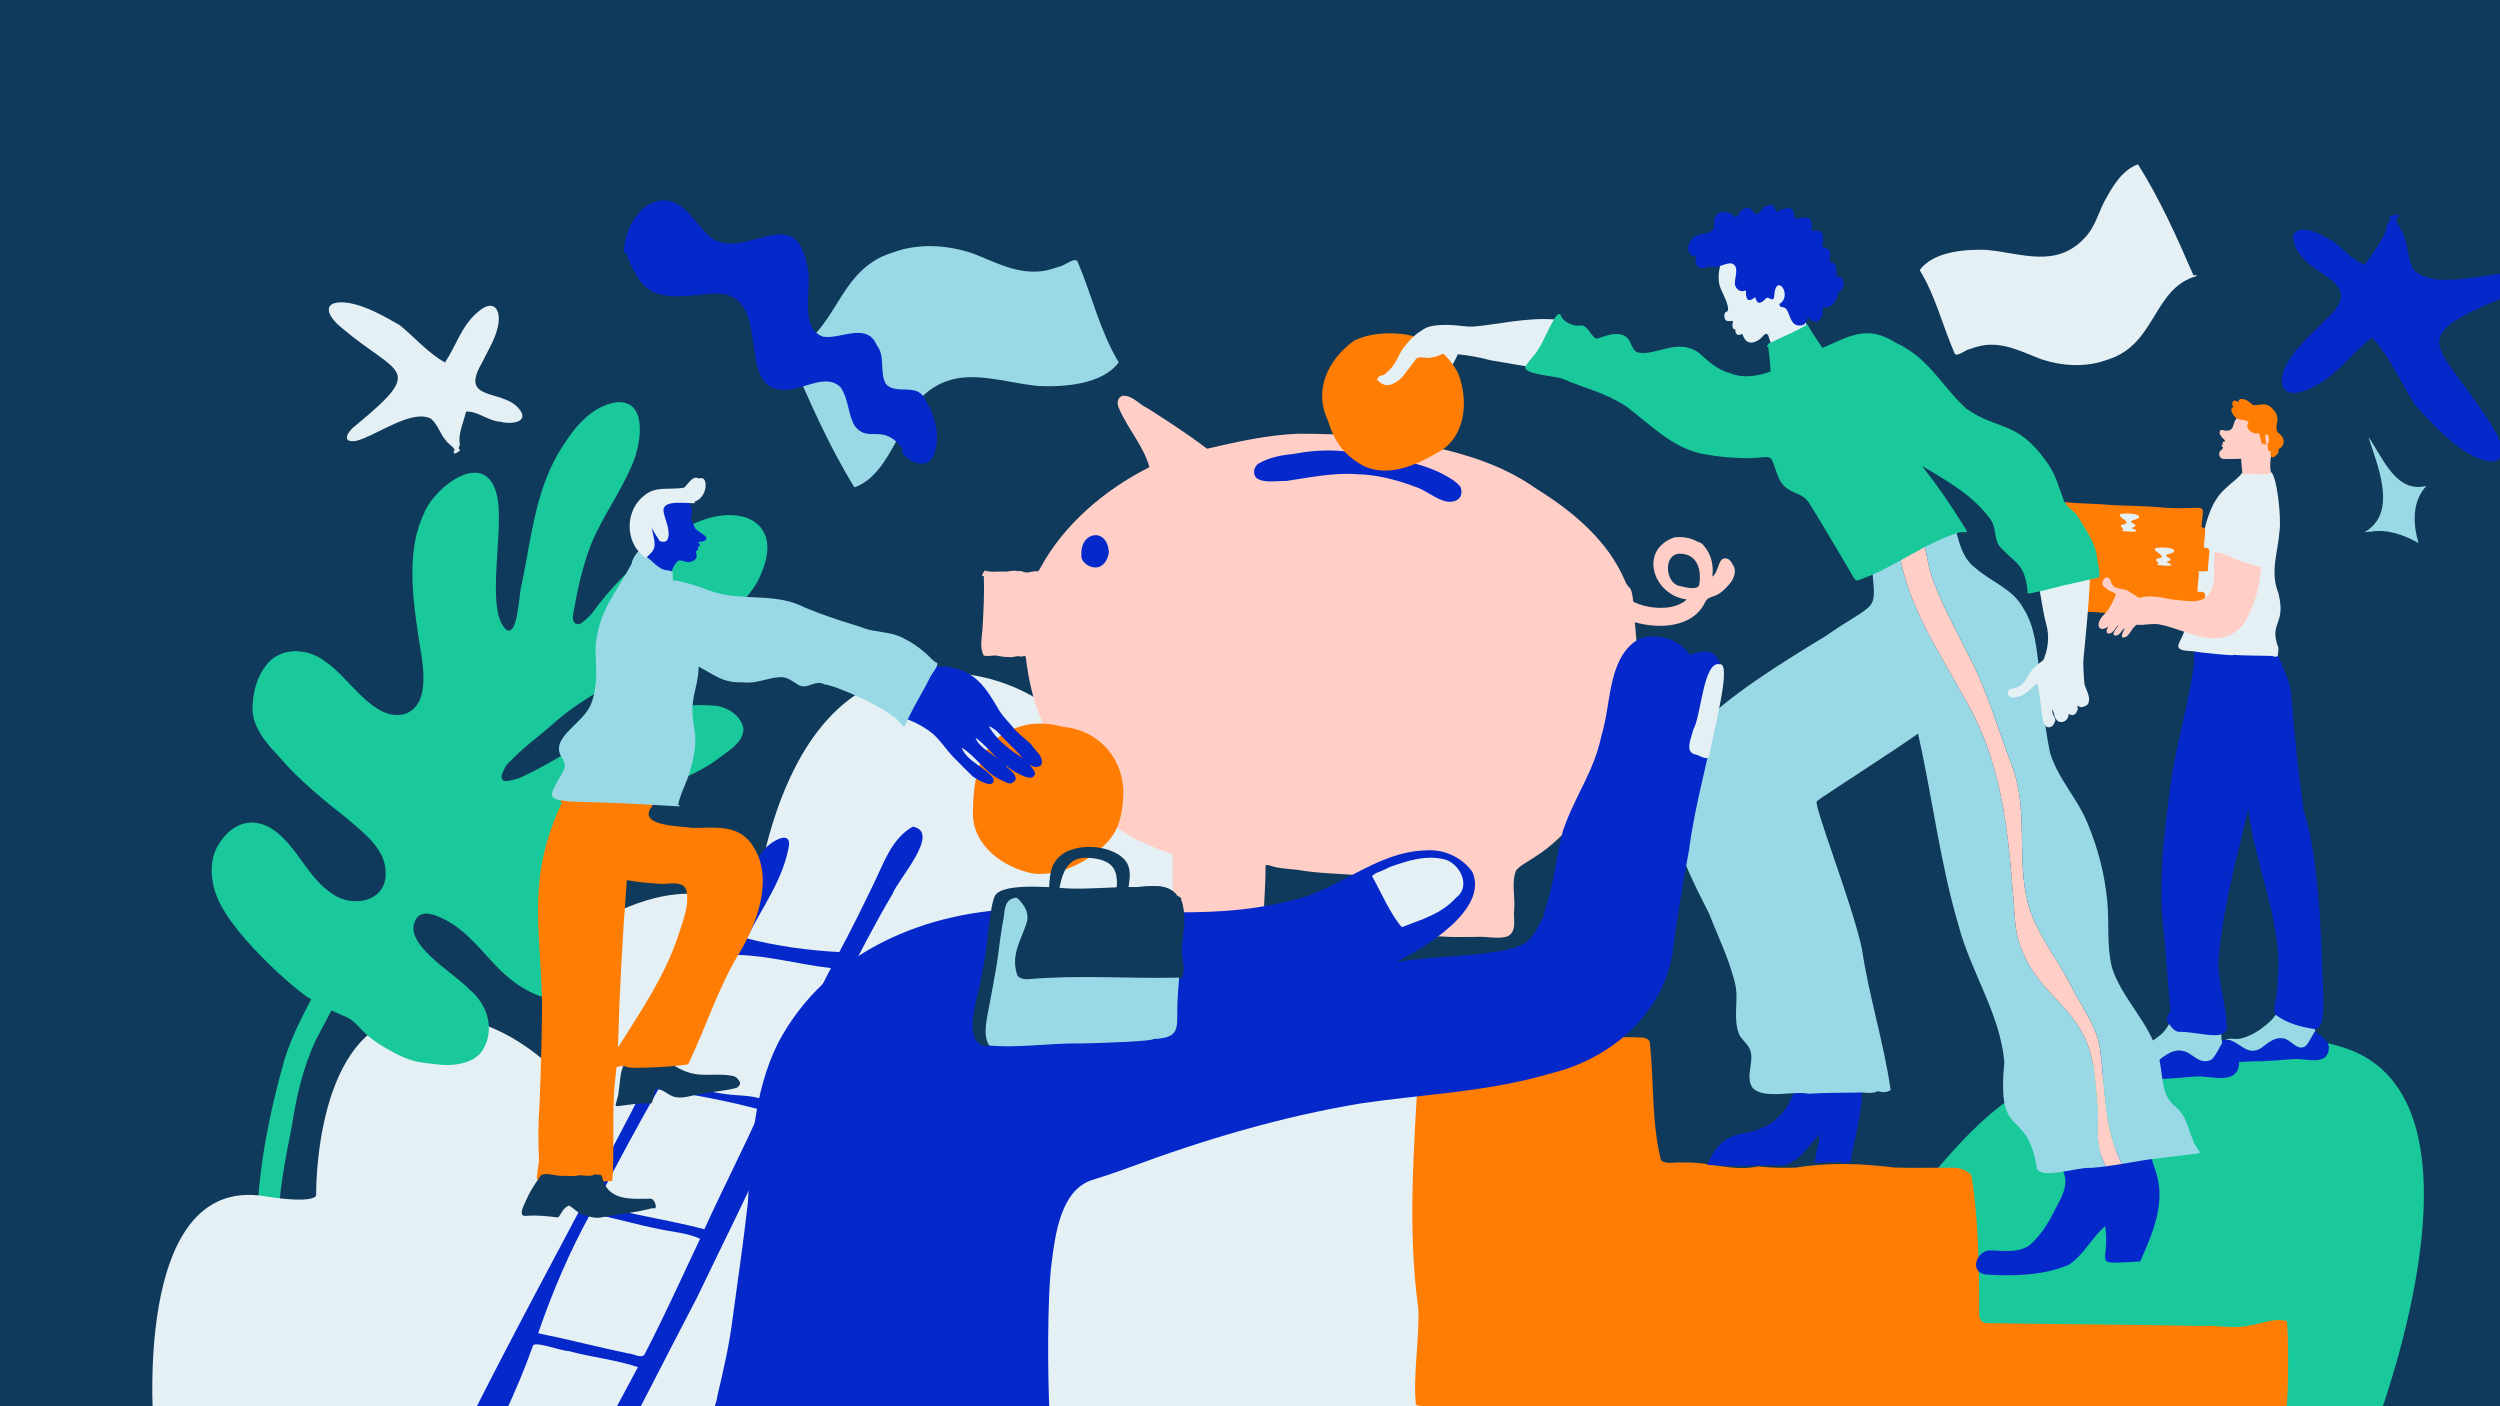 <?xml version="1.0" encoding="UTF-8"?><svg id="Lager_1" xmlns="http://www.w3.org/2000/svg" width="2592" height="1458" viewBox="0 0 2592 1458"><defs><style>.cls-1{fill:none;}.cls-2{fill:#0528ca;}.cls-3{fill:#fff;}.cls-4{fill:#ffcfc7;}.cls-5{fill:#e5f0f5;}.cls-6{fill:#ff7d03;}.cls-7{fill:#103a5b;}.cls-8{fill:#19c89b;}.cls-9{fill:#99d9e5;}</style></defs><rect class="cls-7" x="-19.41" y="-18.85" width="2645.92" height="1516.93"/><path class="cls-8" d="m343.21,1014.77c-3.33,3.26-6.72,2.3-9.97,1.38-14.38,27.33-29.93,54.38-38.79,84.24-14.91,52.89-25.68,106.52-27.91,161.55-.56,13.78.91,27.72,1.6,41.5-1.07,4.75.59,9.46.61,14.22.05,5.52.32,10.65,1.54,15.96,3.06,15.14,5.51,30.36,8.35,45.54,1.94,5.02-2.94,10.91,2.05,14.72,7.49-.92,14.69,1.74,21.92,3.08,1.03-.03,1.84-.94,2.1-2.2.34-2.03-2.22-2.37-3.53-2.99,1.27-2.94.43-5.99-.44-8.95-3.38-10.28-1.78-21.63-4.52-32.12-4.38-29.5-9.89-58.96-7.69-89.07,1.71-31.4,7.79-62.25,13.87-93.07,4.75-30.82,11.62-61.8,25.03-90.12,9.84-19.35,20.5-38.21,30.32-57.56.07-.28.29-.5.6-.66-2.15-.67-4.53-1.07-7.26-1.26-3.39,1.09-7.03-.69-7.87-4.2Z"/><path class="cls-8" d="m2427.4,1085.35c-90.85-26.92-88.41-1.55-248.25,16.2-151.91,16.87-205.59,207.63-251.15,161.88,2.55,59.43,70.32,170.01,68.54,229.51l460.97,1.35s143.16-357.59-30.11-408.94Z"/><path class="cls-5" d="m1998.5,1314.28c-2.38-2.39-4.92-5.55-7.67-9.61-55.47-81.75-389.69-106.77-389.69-106.77,0,0-67.27-135.82-248.29-205.9-181.02-70.07-185.64-304.27-394.36-294.79-160.68,7.3-177.38,258.32-177.38,258.32,0,0-37.85-55.98-137.12-12.18-99.27,43.8-44.67,193.73-44.67,193.73,0,0-64.23-93.43-169.34-84.67-105.11,8.76-102.19,186.86-102.19,186.86,0,0,.02,9.48-54.16.89-139.54-22.13-113.87,247.41-113.87,247.41l1836.79,5.36c1.78-59.5,4.51-119.23,1.95-178.66Z"/><path class="cls-9" d="m2307.05,1078.01c5.59-2.5,11.94.51,17.71-1.69,9.13-2.46,17.43-7.72,24.71-13.65,4.7-4.18,6.87-5.81,10.2-11.02,4.63-2.58,8.39-4.39,8.38,4.71,0,2.87,4.52-6.63,7.41-6.13,4.29.45,10.47,10.34,13.96,7.83,2.84-1.72,3.24-5.29,5.7-7.3,5.16-4.01,4.49,16.1,5.41,19.94-.5,0-7.62,11.86-9.62,13.44-8.9,7.2-15.56-6.97-24.35-7.62-8.76-1.27-15.63,5.35-22.15,10.12-15.68,10-23.09-9.27-37.35-8.64Z"/><path class="cls-2" d="m2403.22,1071.79c-1.5-.74-3.24-3.68-2.99-2.62-.5,0-7.23,13.35-9.32,14.97-8.89,7.2-15.56-6.98-24.35-7.62-8.76-1.27-15.63,5.35-22.15,10.12-15.67,10-23.11-9.28-37.35-8.64-1.37.23-2.68.05-5.5,2.32-.96.55-3.09,8.12-4.58,10.96-5.36,9.78,8.63,9.88,14.8,9.75,8.18.05,16.28-.08,24.48-.65,14.17.23,28.37-1.51,42.4-2.39,11.88-.89,34.59,7.75,35.89-10.78.7-7.08-6.09-11.9-11.31-15.42Z"/><path class="cls-9" d="m2188.26,1091.35c6.92-3.09,14.79.63,21.94-2.1,11.31-3.05,21.6-9.57,30.62-16.91,5.82-5.18,8.92-12.58,13.05-19.03,5.73-3.2,6.97,8.29,9.98,11.22,2.51,2.52,5.6-8.22,9.19-7.6,5.31.56,12.98,12.82,17.3,9.71,3.53-2.13,4.01-6.56,7.06-9.04,6.4-4.97,7.16,6.1,5.85,10.14-.33,4.93-.29,9.8.85,14.57-.62,0-5.49,17.32-12.69,19.58-13.53,4.26-18.52-11.57-29.41-12.37-10.85-1.58-19.37,6.63-27.45,12.54-19.43,12.39-28.62-11.49-46.29-10.71Z"/><path class="cls-2" d="m2307.43,1083.65c-1.86-.92-3.99-3.17-3.67-1.85-.62,0-7.45,15.39-11.59,17.16-13.03,5.59-19.28-8.65-30.18-9.44-10.85-1.58-19.37,6.63-27.45,12.54-19.42,12.39-28.64-11.5-46.29-10.71-1.7.28-3.32.06-6.81,2.87-1.19.69-.06,1.9-.63,2.8-2.4,3.24-3.2,7.27-5.05,10.78-6.64,12.11,10.69,12.24,18.34,12.09,10.13.06,20.17-.1,30.33-.8,17.57.29,35.15-1.87,52.54-2.96,14.72-1.1,42.86,9.6,44.47-13.36.87-8.78-7.55-14.74-14.02-19.11Z"/><path class="cls-6" d="m2187.37,1042.73c.31.15.53.48.72.14.08-.51-.37-.42-.72-.14Z"/><path class="cls-6" d="m2187.37,1042.73c.35-.28.8-.36.72.14-.19.33-.41,0-.72-.14Z"/><path class="cls-6" d="m2200.96,1052.19c.19.06.31.1.42.14.22-.51-.13-.6-.42-.14Z"/><path class="cls-2" d="m2243.77,969.19l6.59,80.64c-3.47.73-4.56,6.34-3.04,9.83,3.37,4.05,6.3,9.86,12.06,10.21,19.57-.75,53.85,12.62,49.07-8.79-.54-22.64-10.08-45.1-8.07-68.14.71-8.58,1.7-17.13,2.9-25.66l1.31-7.24h-.25c6.3-40.76,17.18-80.94,26.64-120.96,6.63,54.84,31.04,107.07,31.44,162.63-1.2,13.12-.46,26.84-4.01,39.5-.19,1.98.22,4-.43,5.97.17,1.42.9,3.04.83,4.58,11.6,8.92,26.02,12.96,40.78,15.13,13.79,2.28,8.2-46.54,8.65-49.24-.81-2.9-.63-120.42-19.88-177.59-5.27-39.02-9.64-78.15-12.6-117.4.14-20.85-23.17-54.87-24.02-75.74-33.73,11.06-41.15,21.03-76.8,24.29-.13,1.23.19,13.21.04,14.43-4.81,40.86-17.39,80.45-23.61,121.02-7.13,53.88-14.8,108.32-7.6,162.54Zm53.8,93.36s-.09,0-.14,0c.05,0,.09,0,.14,0Zm-2.47,9.83c2.54.09,4.55-.58,5.75-2.23-1.2,1.66-3.2,2.32-5.75,2.23Zm-2.33-10.03c.34.02.69.05,1.03.07-.34-.02-.69-.04-1.03-.07Zm-27.78-.62c.32-.5.63-.7,1.22-.78-.58.09-.9.29-1.22.78Zm-2.26,1.47c.42.22.85.42,1.3.57-.46-.15-.89-.35-1.3-.57Zm-.83-.45c-.75-.4-1.5-.77-2.36-.84.87.07,1.62.43,2.36.84Zm-4.01,1.21c1.06.31,2.15.62,2.99,1.19-.84-.57-1.93-.87-2.99-1.19Zm-3.57-3.32c-.04.84.2,1.44.63,1.9-.42-.46-.67-1.06-.63-1.9Zm-3.13-.64c-1.67-1.57-.61-4.14-.85-6.24,0,0,0,0,0,0,.25,2.11-.82,4.66.85,6.24Z"/><path class="cls-5" d="m2325.41,489.82c-.1-.33-.2-.64-.32-1.01.91-.2,1.86-.06,2.35-.86,7.34,4.02,18.86-2.07,26.73,1.3,6.28,2.01,11.33,46.9,9.23,61.41-1.66,22.45-10.13,42.32-1.05,64.56,8.1,33.59-10.33,29.62-.11,56.29.12,2.54-.36,5.05-.46,7.6-.74,3.55-5.47.6-7.86.89-4.5-.13-32.45-.34-37.79-1.11-.31-.02-.55.09-.7.4-.19.4-27.21-1.69-39.57-3.82-4.65-1.15-18.33.67-17.35-6.62,1.72-5.47,5.42-10.23,6.39-15.96,1.34-6.16-.47-13.05,2.61-18.78,6.84-10.81,9.9-23.31,10.89-35.94,1.59-11.91,1.14-24.16,3.92-35.94,3.97-15.43,6.95-31.67,15.87-45.17,6.97-11.01,18.87-17.45,27.21-27.27Z"/><path class="cls-4" d="m2322.43,475.68c-.95,0-1.88.08-2.83.1-3.16-.03-6.32.03-9.49.06-2.3-.18-4.89.5-7-.67-1.8-1.2-2.48-3.67-2.19-5.73.19-.78.7-1.47,1.2-2.07.82-.66,1.79-1.2,2.24-2.2.25-.37.47-.78.4-1.24-.24-.74-1.21-1-1.31-1.87-.29-.99.4-1.65,1.27-.99.16.16.42.14.58.32,0,0,.05,0,.07-.02-.89-1.06-1.6-2.12-.43-3.32.7-.58,1.84.43,1.87-.9.35-1.12-2.5-2.7-3.13-3.83-1.29-1.81-3.26-4.12-2.02-6.42.35-.48.82-.91,1.4-1.05.33-.1.67.03,1-.08.81.04,1.55.45,2.33.62,1.3.3,2.63.12,3.94-.06,5.41-.51,5.08-6.95,7.19-10.6,1.25-2.44,3.52-4.27,6.03-5.3,1.94-.59,4.03-.77,6.04-.94,1.02.04,1.91.57,2.84.92,1.15.41,2.35.56,3.54.69,1.99.29,3.98.49,5.99.68,1.13.19,5.15.18,5.11,1.74.31,1.45.07,2.96.04,4.43,0,1.78-.05,3.56-.1,5.35.29,6.73,5.91.98,8.65,7.15,3.21,7.23-4.2,27.33-1.11,39.48.44,1.73-5.82,1.99-6.85,1.78-1.56-.06-3.14.07-4.71.04-2.9.02-5.85-.11-8.77-.13-2.92-.02-5.84-.32-8.76-.02-.07.17-.04.38-.2.38-.24.07-.31-.2-.41-.39-.4-.11-1.23.29-1.34-.29.1-.49,1.07-.01,1.46-.17-.33-5.07-1.22-10.12-1.35-15.21-.31-.35-.79-.18-1.19-.26Z"/><path class="cls-6" d="m2328.87,414.79c3.2,1.11,4.92,4.82,8.34,5.36,4.23.16,8.5-1.82,12.71-.51,3.42.89,5.9,3.64,8.12,6.22,3.03,3.55,3.93,8.39,2.74,12.86-.65,3.09-1.17,6.82.92,9.49,1.66,1.8,3.73,3.24,4.98,5.39,2.49,4.17.46,10.26-4.19,11.83.61,3.66-2.08,7.15-5.33,8.54-.33.41-.49-.04-.85-.03-.08.76-.76-.02-1.16-.01-3.21-4.93,1-4.34-1.07-5.82-2.34-.62-3.04-2.02-2.97-4.35-.03-.73.62-1.69-.01-2.27-.06-.05-.17-.11-.18-.17-.02-.21-.22-.24-.34-.37.77-1.22,1.67-2.46,1.69-3.97.1-.48.15-.97.05-1.44.13-.16.02-.32,0-.48-.32-1.58-.41-4.24-2.26-4.72-1.42.09-1.37,2.1-1.33,3.15.11,2.33.35,4.68.89,6.94.23.69-2.34-.19-2.75-.21-.65-.27-1.44-.12-2.03-.43-.17-1.72-.9-3.44-1.17-5.18-.69-1.83-1.37-3.47-1.08-5.47-2.37.39-4.97.56-7.12-.68-3.53-1.45-7.66-6.23-4.36-9.78.63-1.88-2.88-2.78-4.24-3.1-2.31-.54-4.79-.29-6.95-1.45-2.36-1.11-4.82-3.65-5.53-6.1-.9-1.46-1.33-3.32-.46-4.89.24-.6.99-1.07,1.63-.78.1.04.2.11.32.05-.67-1.15-1.54-2.34-1.53-3.76-.02-1.6,1.12-3.46,2.89-3.31,1.4.06,2.35,1.12,3.53,1.71-.45-4.75,5.34-3.46,8.11-2.26Zm-13.54,14.45c-.07.31.34.58.48.86.18-.37-.31-.58-.48-.86Z"/><path class="cls-6" d="m2284.75,637.78c1.11-33.8,10.99-21.42-38.12-24.29-21.8-2.39-43.78-1.61-65.55-3.62-7.54-.44-15.1-.8-22.63-1.1-6.06.3-14.57-3.93-19.05,1.51-.44-.18-.43-.5-.48-.8-.83-.93-.75,1.24-.57,1.82.19,6.25-.41,12.53-1.56,18.67-1.22,5.12,1.95,4.28,5.54,4.34,8.63-.39,17.26.37,25.94.08,19.68,1.72,39.32,2.34,59.11,2.48,8.97.41,18.01.19,26.99.56.61-.13-1.94-.05-3.69-.34,1.76.29,10.57.67,15.46.33,7.37.08,11.15,1.48,18.6.33Z"/><path class="cls-3" d="m2216.42,607.6c-.22.37-.38.63-.52.87-4.55.47-9.52-.15-13.91-.61,5.01-1.63-1.25-3.32-.22-5.42,1.28-1.37,6.28-.39,5.17-3.34-1.64-2.73-6.25-3.87-6.59-7.08,1.72-1.73,22.84-1.63,18.25,3.57-3.5,2.42-11.91,1.52-3.49,6.01.4.24.41.24.72,1.05-.63,1.25-1.86,1.64-3.15,1.93-1.99,1.47,3.42,1.46,3.74,3.03Z"/><path class="cls-6" d="m2278.22,614.76c1.11-33.8,10.99-21.42-38.12-24.29-21.8-2.39-43.78-1.61-65.55-3.62-7.54-.44-15.1-.8-22.63-1.1-6.06.3-20.08-3.49-20.1,2.53.19,6.25-.41,12.53-1.56,18.67-1.22,5.12,1.95,4.28,5.54,4.34,8.63-.39,17.26.37,25.94.08,19.68,1.72,39.32,2.34,59.11,2.48,8.97.41,18.01.19,26.99.56.61-.13-1.94-.05-3.69-.34,1.76.29,10.57.67,15.46.33,7.37.08,11.15,1.48,18.6.33Z"/><path class="cls-6" d="m2289.11,592.01c1.11-33.8,10.99-21.42-38.12-24.29-21.8-2.39-43.78-1.61-65.55-3.62-7.54-.44-15.1-.8-22.63-1.1-6.06.3-14.41-4.99-18.89.46-.44-.18-.59.55-.65.26-.83-.93-.75,1.24-.57,1.82.19,6.25-.41,12.53-1.56,18.67-1.22,5.12,1.95,4.28,5.54,4.34,8.63-.39,17.26.37,25.94.08,19.68,1.72,39.32,2.34,59.11,2.48,8.97.41,18.01.19,26.99.56.61-.13-1.94-.05-3.69-.34,1.76.29,10.57.67,15.46.33,7.37.08,11.15,1.48,18.6.33Z"/><path class="cls-6" d="m2284.83,570.87c1.11-33.8,10.99-21.42-38.12-24.29-21.8-2.39-43.78-1.61-65.55-3.62-7.54-.44-15.1-.8-22.63-1.1-6.06.3-14.57-3.93-19.05,1.51-.44-.18-.43-.5-.48-.8-.83-.93-.75,1.24-.57,1.82.19,6.25-.41,12.53-1.56,18.67-1.22,5.12,1.95,4.28,5.54,4.34,8.63-.39,17.26.37,25.94.08,19.68,1.72,39.32,2.34,59.11,2.48,8.97.41,18.01.19,26.99.56.61-.13-1.94-.05-3.69-.34,1.76.29,10.57.67,15.46.33,7.37.08,11.15,1.48,18.6.33Z"/><path class="cls-6" d="m2282.36,550.73c1.11-33.8,10.99-21.42-38.12-24.29-21.8-2.39-43.78-1.61-65.55-3.62-7.54-.44-15.1-.8-22.63-1.1-6.06.3-20.08-3.49-20.1,2.53.19,6.25-.41,12.53-1.56,18.67-1.22,5.12,1.95,4.28,5.54,4.34,8.63-.39,17.26.37,25.94.08,19.68,1.72,39.32,2.34,59.11,2.48,8.97.41,18.01.19,26.99.56.61-.13-1.94-.05-3.69-.34,1.76.29,10.57.67,15.46.33,7.37.08,11.15,1.48,18.6.33Z"/><path class="cls-4" d="m2242.55,619.85c-3.43,7.4-3,15.52-5.31,23.25-7.82.52-17.29-.71-23.19,5.61-3.89,3.12-5.33,8.3-9.34,11.29-8.64,4.14-3.31-5.34-1.61-8.96-2.7,1.62-3.93,4.76-6.3,6.78-1.35,1.08-5.2,2.14-5.53-.39.46-3.75,3.46-6.19,5.52-9.26-4.18,2.2-4.89,7.83-9.83,8.74-4.5.25-2.56-5.1-1.07-7.47-7.6,6.04-13.24.84-8.25-7.4,1.96-3.73,5.61-6.04,7.82-9.56,3.33-4.97,6.19-10.4,8.25-16.02-.97-2.93-7.09-3.11-9.14-5.8-1.87-1.59-4.91-2.62-4.92-5.55-.1-3.17,2.84-7.73,6.34-5.98,1.77.92,2.36,2.71,2.84,4.48,2.3,8.08,11.73,5.85,17.56,8.9,1.96,1.66,4.23,2.83,6.41,4.12,2.3,1.85,4.94,3.55,7.97,3.6,6.07.4,12.33.46,18.33-.19,1.14-.41,2.36-1.05,3.45-.18Z"/><path class="cls-4" d="m2354.83,539.6c-4.48,18.75-8.86,37.43-11.48,56.55-1.72,14.84-5.34,28.93-12.51,42.14-4.76,13.11-17.07,21.62-30.65,23.29-21.63,1.91-40.83-10.48-61.49-14.19-7.38-1.29-14.93.87-22.41.44-4.57-.52-2.56-7.02-2.82-10.2.01-3.93.77-7.87.28-11.78-.26-1.44-.37-3.13.92-4.14,12.26-6.91,27.59-1.3,40.67.25,11.14.64,26.73,4.89,34.37-5.67,8.46-10.83,5.13-25.29,5.98-37.96.93-17.13,4.24-34.15,9.66-50.45,3.54-9.44,6.3-19.59,14.25-26.49,9.9-8.96,26.69-5.09,33.91,5.44,3.71,6.63,3.31,14.87,2.46,22.2-.5,2.97-.88,5.96-1.53,8.91-.13.65-.04,1.23.4,1.66Z"/><path class="cls-5" d="m2358.91,520.88c-.67,17.72,6.55,36.29-4.27,51.78-2.83,4.43-6.07,8.69-8.23,13.43-1.8,3.32-7.12.58-10.03-.1-5.83-2.42-12.27-3.41-17.99-6-5.85-2.84-11.7-5.94-18.36-6.95-13.67-.07-12.43-9.51-4.27-22.55,6.42-12.16,3.25-15.3,7.81-28.04,2.29-7.85,3.59-16.99,11.47-22.11,6.83-3.42,14.07-10.82,22.43-8.33,17.75,6.39,22.65,3.68,23.03,23.31-.04,0-1.54,5.53-1.58,5.54Z"/><path class="cls-5" d="m2251.19,585.4c-.24.39-.4.67-.55.93-4.86.5-10.18-.16-14.87-.65,5.36-1.74-1.33-3.55-.24-5.8,1.37-1.47,6.72-.42,5.53-3.57-1.75-2.92-6.69-4.13-7.05-7.57,1.84-1.85,24.43-1.74,19.51,3.82-3.74,2.58-12.74,1.63-3.74,6.43.43.26.44.25.77,1.12-.68,1.34-1.99,1.75-3.37,2.07-2.13,1.57,3.66,1.57,4,3.24Z"/><path class="cls-5" d="m2214.81,550.11c-.24.39-.4.67-.55.93-4.86.5-10.18-.16-14.87-.65,5.36-1.74-1.33-3.55-.24-5.8,1.37-1.47,6.72-.42,5.53-3.57-1.75-2.92-6.69-4.13-7.05-7.57,1.84-1.85,24.43-1.74,19.51,3.82-3.74,2.58-12.74,1.63-3.74,6.43.43.26.44.25.77,1.12-.68,1.34-1.99,1.75-3.37,2.07-2.13,1.57,3.66,1.57,4,3.24Z"/><path class="cls-8" d="m528.64,789.68c12.56-13.44,27.78-24.55,41.75-36.55,14.4-13.32,30.53-24.36,47.16-34.58,41.23-26.85,86.54-46.6,127.27-74.06,18.18-13.62,37.16-29.38,44.98-51.38,19.96-46.9-14.24-68.56-57.5-55.18-34,11.14-61.64,34.82-86.28,59.97-11.79,11.88-22.71,24.72-32.42,38.27-3.28,3.54-6.77,6.84-10.6,9.8-7.07,3.95-10.28-2.71-8.78-9.01,4.36-24.71,9.64-49.65,18.71-72.99,11.54-27.9,29.73-52.43,41.63-80.22,9.61-19.79,19.1-70.08-16.11-66.6-28.29,4.54-47.08,31.49-60.64,54.64-23.2,40.94-27.44,88.73-36.87,134.03-3.07,7.81-3.27,52.66-15.3,47.63-24.2-18.48-1.08-108.94-10.98-142.16-12.6-46.17-64.06-6.49-74.9,20.76-18.02,36.63-12.29,85.02-6.46,124.24,3.11,23.74,16.63,73.41-13.39,83.85-32.12,9.2-58.09-38.08-81.99-53.78-18.41-14.88-47.97-16.42-62.71,4.33-8.8,11.53-12.53,26.21-13.33,40.48-1.53,21.35,13.5,38.71,27.32,53.19,20.86,24.63,46.11,44.81,71.26,64.84,17.29,14.88,40.35,31.9,39.41,57.13-.14,29.13-35.08,34.94-55.2,20.42-23.85-15.43-34.38-43.86-55.61-62.13-22.66-19.43-46.66-14.17-62.3,10.61-10.12,16.14-8.66,37.54-1.8,54.58,17.35,43.69,94.77,108.12,98.22,106.05,0,3.13,5.15,4.92,4.82,4.82,1.21,0,1.43.25.95.29,2.27.71,27.85,12.8,31.68,14.18,13.06,7.23,11.86,15.36,39.32,31.51,22.07,12.92,31.43,14.69,49.96,16.48,16.45,2.77,41.24,1.02,50.79-14.76,13-21.59,4.36-47.8-14.49-62.88-14.58-16.62-73.97-49.16-53.26-74.82,7.11-6.77,17.68-2.1,25.35,1.27,25.31,11.57,41.47,35.31,60.83,54.31,20.17,19.54,48.56,35.81,77.14,29.26,43.38-14.32,49.08-70.92,22.96-103.52-11.1-16.52-25.15-31.28-38.04-46.67-18.59-18.79-7.44-30.44,12.61-39.75,49.07-22.78,106.54-26.09,150.83-59.03,10.27-8.09,24.49-15.24,26.24-29.56-.93-13.66-15-23.07-27.59-25.12-18.26-1.93-36.56-.55-54.36,3.83-27.83,6.16-54.75,16.6-78.96,31.65-23.85,13.62-47.23,28.45-72.29,39.7-5.54,1.07-19.56,7.32-17.53-3.83,2.13-4.83,4.17-10.27,8.47-13.55Z"/><path class="cls-9" d="m885.88,505.32c-27.17-44.05-47.93-91.91-68.04-139.41-1.11-.3-3.88.06-3.68-.99,54.81-14.68,50.88-84.97,111.66-103.18,26.42-9.78,56.06-7.93,82.57.92,20.71,7.94,40.94,19.18,63.74,18.94,9.03.16,17.67-2.07,26.07-5.19,4.98-.35,16.78-10.92,19.14-4.92,14.71,34.38,23.14,72.16,42.57,104.21-17.15,22.99-56.42,25.69-83.23,24.53-44.19-4.35-87.14-24.58-123.58,13.99-11.78,11.95-16.57,28.53-23.81,43.22-10.28,18.76-22.56,40.57-43.41,47.87Z"/><path class="cls-5" d="m2216.67,170.38c22.88,36.33,40.48,75.88,57.54,115.12.93.24,1.5-.25,2.14-.55.56.22,1.08.47.92,1.34-45.36,12.61-41.54,70.89-91.83,86.48-21.84,8.32-46.45,7.02-68.51-.12-17.24-6.43-34.12-15.59-53.03-15.21-7.49-.06-14.64,1.85-21.59,4.51-4.13.33-13.84,9.2-15.84,4.23-12.48-28.4-19.76-59.68-36.14-86.12,14.05-19.21,46.61-21.76,68.85-21.01,36.69,3.26,72.49,19.71,102.42-12.58,9.68-10.01,13.53-23.8,19.42-36.05,8.38-15.65,18.4-33.84,35.64-40.06Z"/><path class="cls-5" d="m483.36,426.68c-2.45,9.72-8.99,24.73-6.48,34.11-.5,1.46-.96,2.82-1.4,4.1,2.09,2.32,2.07,2.28-.57,3.47-2.77,3.01-6.49,2.15-3.44-1.97-2.09-4.04-7.07-6.11-9.55-10.21-5.88-6.73-8.05-16.19-15.01-21.98-19.7-10.66-56.53,17.39-77.48,22.88-16.71,2.68-8.73-10.23-.62-15.97,73.49-60.75,44.24-51.37-14.42-101.1-17.48-14-20.9-29.81,7.29-25.95,19.09,3.57,36.3,13.68,52.97,23.2,15.61,12.73,29.12,28.75,46.71,38.54,11.47-17.11,17.27-38.11,33.45-51.75,16.37-15.09,25.58-3.87,21.32,15.01-3.05,13.45-10.82,25.36-16.71,37.66-22.94,39.37,20.21,26.71,37.77,46.04,13.6,14.96-7.07,17.68-18.34,14.47-12.65-.61-23.24-11.03-35.48-10.54Z"/><path class="cls-2" d="m2452.04,274.26c7.3-11.64,22.16-28.46,22.84-41.75,1.26-1.69,2.44-3.27,3.55-4.75-1.75-3.91-1.74-3.85,2.21-4.28,4.88-2.75,9.37-.07,3.66,4.02,1.03,6.16,6.64,10.95,8.15,17.34,4.83,11.26,3.67,24.52,10.31,35.01,21.2,22.21,81.06,1.15,110.71,2.83,22.93,3.55,7.07,17.03-5.93,21.09-121.47,48.24-79.37,48.35-23.83,137.95,16.9,25.63,14.69,47.7-20.45,30.77-23.39-12.71-41.58-33.15-59.3-52.59-14.99-23.19-25.86-49.79-44.67-69.97-22.18,17.48-38.6,42.43-65.46,53.39-27.72,12.78-35-5.74-21.47-28.57,9.65-16.26,24.82-28.52,37.68-42.07,46.53-41.68-15.1-43.37-29.85-75.99-11.43-25.25,16.67-20.08,30.03-11.13,16.25,6.13,25.66,24.18,41.84,28.71Z"/><path class="cls-9" d="m2451.63,551.72c35.11-20.19,12.95-69.79,3.93-98.65,14.72,20.69,28.31,58.88,60.16,50.7-15.05,16.19-14.07,39.37-8.18,59.3-14.47-8.2-32.54-14.88-49.34-11.83-2.25-.27-4.42.69-6.67.39l.1.09Z"/><path class="cls-6" d="m2370.51,1458.92c2.3-9.92,2.37-79.74.43-89.16-13.64-3.64-25.45,2.71-38.57,4.48-16.81,3.94-33.48-.57-50.26.53-73.77-1.57-148.14-1.67-222.23-2.94-6.27-.38-8.03-4.72-7.82-10.5-.22-47.68-.49-95.84-8.08-142.86-7.37-7.92-15.75-7.85-24.92-7.72-18.25-.29-36.91.49-54.99-.25-33.56-4.24-68.28-5.5-102.03.09-12.93.14-25.89.55-38.69-1.36-26.1,6.07-51.79-5.05-78.08-3.88-7.12-.87-17.61,2.37-23.21-2.4-9.81-39.78-7.09-79.34-11.29-119.48-.02-5.39-2.01-5.94-6.33-7.61-16.29-1.02-33.03-.65-49.36,1.16-10.02-.05-19.29,6.44-29.19,1.71-.82-.4-1.98-.18-2.97-.14-22.24-.73-44.36,2.2-66.52-1.14-7.32-.8-14.63-1.23-21.63,1.68-2.55,1.06-4.85,1.73-7.62.46-18.28-2.32-38.41-9.36-54.86,2.63-5.06,3.37-6.78,4.97-3.87,11.51,1.73,3.89,2.23,7.49,2.24,11.42-4.45,83.92-11.67,167.74-.17,251.46,1.46,30.27-5.71,70.2-2.44,99.89,1.04,9.4,900.07,12.03,902.48,2.41Z"/><path class="cls-2" d="m946.36,857.05c-22.11,12.48-30.15,38.14-40.75,59.71-11.41,23.61-22.98,47.27-35.45,70.32-32.21-1.65-64.59-6.11-95.93-14.13,15.44-31.62,38.02-61.01,43.82-96.53,1.22-14.21-14.19-5.77-20.15-.87-8.98,6.85-13.94,16.77-18.36,26.84-24.88,66.52-62.23,126.84-93.95,189.96-86.84,172.28-183.88,339.37-263.32,515.44.77.54,1.32.93,1.85,1.31-1.02,10.52,12.31,21.91,21.3,12.67,18.06-22.69,27.91-50.83,40.88-76.52,1.35-3.36,5.17-.31,7.72-.5,30.28,4.16,60.75,7.99,90.93,12.12-9.75,17.09-19.85,33.81-30.75,50.14-7.04,12.38-34.13,43.88-16.21,54.86,5.27,1.49,6.73,11.49,12.89,4.21,61.93-104.32,115.91-213.76,172.1-321.43,26.08-54.67,53.55-108.54,77.85-164.01,23.27-52.15,43.89-105.37,71.68-155.42,16.86-33.15,33.87-66.29,52.8-98.3,5.33-14.78,51.16-64.37,21.04-69.85Zm-353.79,686.43c-33.3-1.8-67.56-4.68-100.12-11.06,20.6-45.26,43.37-89.62,59.93-136.69.75-6.34,30.54,5.43,37.07,5.03,23.7,6.43,48.9,8.95,71.95,16.66-22.31,42.31-45.74,84.2-68.82,126.06Zm75.75-139.39c-3.06,5.04-12.25-.98-17.24-.91-31.12-6.5-61.85-14.55-93.15-20.87,14.79-42.69,32.43-84.47,54.42-124.18,23.23,4.14,46.62,11.41,70.1,15.94,14.44,3.32,29.94,4.06,43.39,10.28-18.93,39.94-37.08,80.49-57.51,119.74Zm62.01-129.66c-37.29-9.64-75.58-15.03-112.54-25.48,20.88-40.28,42.38-80.12,64.83-119.61,35.62,5.42,71.32,11.9,106.09,21.32-18.55,41.65-39.54,82.21-58.38,123.77Zm62.74-133.83c-14.37-5.92-29.7-4.1-44.5-6.81-20.25-2.95-40.19-8.73-60.26-13.32,24.2-43.84,49.73-87.18,75.41-130.44,33.01.65,65.12,10.05,97.79,13.68-23.76,45.17-45.92,91.2-68.44,136.89Z"/><path class="cls-2" d="m935.2,468.98c.43-1.04.76-1.86,1.11-2.7-20.39-29.29-35.67-5.5-50.3-24.97-7-12.45-6.27-27.79-14.4-39.67-14.3-14.65-36.86,1.18-53.95,2.26-59.24,6.25-13.51-97-73.34-99.6-29.06.2-66.85,13.68-84.24-18.62-4.58-6.7-7.82-14.11-10.2-21.88-.4-1.77-2.97-1.18-3.04-3.21.42-23.47,18.4-55.83,45.35-52.58,19.96,3.78,28.57,23.69,42.39,36.16,34.76,30.6,88.71-37.97,102.07,30.28,7.04,21.47-10.07,66.31,17.26,74.72,18.56,2.4,45.01-15.27,55.1,8.69,9.4,11.68,2.44,28.08,9.59,40.39,10.29,11.45,32.05-1.38,40.01,14.97,10.48,16.45,17.1,38.77,9.77,57.71-5.72,16.56-25.56,9.47-33.17-1.95Z"/><path class="cls-4" d="m1020,597.22l-1.69.02c-.21-2.32,1.6-3.72,2.66-5.73,6.33,2.07,13.06.94,19.52,1.1,5.05.5,9.96-1.91,15.06-.36,3.92-1.2,7.44,2.55,11.24,1.04,2.94-.39,5.96-1.39,8.94-.86,1.22-.11,1.99-1.88,2.49-2.9,24.83-46.03,67.21-81.82,113.52-105.2-6.25-22.17-22.63-40.05-31.67-61.15-2.4-4.68-1.8-11.61,4.26-12.84,9.81-.56,16.9,9.15,25.47,12.93,21,13.37,41.86,26.94,61.72,41.95,31.18-7.18,62.69-14.36,94.77-15.55,23.3,0,46.63.74,69.83,2.71,24.29,1.18,48.35,5.33,71.89,11.52,37.3,8.32,73.95,20.74,105.3,43.15,37.08,22.84,73.56,53.48,91,94.06,4.55,11.75,7.02,3.42,9.04,22.74,15.11,7.76,42.27,10.05,55.54-2.35-34.34-4.04-50.77-50.65-13.19-64.26,8.14-1.11,17.06.17,24.21,4.35,2.7.84,5.1,1.75,6.66,4.3,7.76,8.74,10.28,20.58,8.75,32.01,6.69-4.92,5.89-17.81,12.27-18.87,4.52-.89,7.2,2.82,8.89,6.4,4.43,5.75,1.51,13.92-2.56,19.14-4.93,5.65-10.27,11.65-17.68,13.72-3.32.98-6.47,2.37-8.18,5.58-12.38,27.09-48.08,28.48-73.09,21.24,1.62,19.19,4.47,39.29.7,58.67-4,26.75-8.75,53.62-21.43,77.77-19.18,41.94-45.44,84.5-85.84,108.8-5.49,3.77-12.11,6.86-16.44,11.94-5.17,12.66-.95,26.96-2.02,40.3-1.36,9.4,3.52,22.99-6.94,28.24-10.38,3.22-21.03-.22-31.64.53-12.91.06-25.71.53-38.54-.54-5.19.54-10.14-.69-14.49-3.49-9.8-3.74.01-32.71-2.15-42.81-2.42-8.2,2.93-20.61-10.23-17.2-13.16,1.6-26.28-.06-39.42-.03-7.03-1.47-14.48,1.7-21.52-.12-19.68-1.59-39.62-1.72-59.21-5.27-9.61-1.16-19.5-1.24-28.81-4.39-1.51-.46-3.14-1.2-4.89-.41.24,18.77-1.8,37.7-1.86,56.61.24,28.54-41.44,13.66-59.09,15.79-8.53-1.96-32.99,3.73-34.56-7.21-.97-24.8-.85-49.67-.86-74.38,0-1.81-.47-2.46-2.45-3.17-11.66-3.52-22.7-8.8-33.86-13.64-30.7-15.3-53.78-41.19-73.01-68.84-12.87-16.79-19.34-36.97-26.87-56.43-8.74-20.45-13.26-41.98-15.93-63.99-.35-1.74-.86-2.08-2.43-1.54-1.27.44-2.61.6-3.75.28-3.5-.89-6.6,1.07-10.06.66-5.07.13-10.1-.63-15.06-1.67-4.08,0-8.54,1.27-12.55-.05-4.12-8.39-1.77-18.73-1.08-27.62,1-18.36,1.98-36.2,1.34-54.64Zm721.27-23.18c-16.46.7-14.95,28.29-1.54,33.11,5.06,1.02,20.11,5.77,22-.79,2.7-15.53-1.83-32.35-20.46-32.32Zm-50.85,52.87c.12.11.23.23.35.34.31-.23.02-.45-.1-.7-.09.12-.17.24-.26.36Zm33.59-59.85c-.03.08-.07.17-.1.26.13,0,.25,0,.38,0-.03-.18-.04-.33-.28-.26Zm38.87,47.22l-.1.15.14.03-.04-.19Z"/><path class="cls-2" d="m1407.04,491.67c-24.77-1.86-49.14,3.48-73.58,7.02-9.07-.37-24.37,2.78-31.25-3.55-3.65-4.7-2.11-11.94,3.24-14.85,11.54-6.64,24.77-8.55,37.8-9.97,17.63-3.42,35.8-4.22,53.55-2.11,16.54.1,32.6,3.68,48.65,7.36,17.18,3.74,34.82,7.66,50.49,15.98,6.57,3.56,13.95,7.46,18.49,13.52,4.1,12.79-7.47,17.85-18.42,13.84-10.52-3.59-19.2-11.5-29.86-14.63-18.8-7-39.03-12.22-59.1-12.6Z"/><path class="cls-2" d="m1121.17,575.8c-1.5-25.11,26.88-29.38,28.51-3.37-.64,7.19-5.64,15.91-13.66,15.95-6.73.16-15.34-5.47-14.85-12.59Z"/><path class="cls-2" d="m2218.97,1307.88c-53.47,2.73-30.46,4.74-36.31-36.65-13.06,10.87-22.42,30.33-37.93,40.21-26.69,11.15-56.85,11.71-85.19,10.09-18.16-1.86-10.95-24.4,3.42-25.15,13.65.29,29.45,3.14,41.26-5.37,13.87-11.72,22.38-28.24,30.2-44.19,5.15-9.64,9.43-19.6,5.45-30.5-1.24-4.22-2.93-8.3-6.54-11.17-.75-.6-.81-1.22-.53-2.02,10.07-4.12,25.01.85,30.35-11.2,2.89-3.81,5.88-7.94,10.53-9.45-4.91,5.09-9.2,9.69-12.63,15.14,13.14.62,27.24-4.18,40.65-5.15,6.7-2.99,16.11-.49,21.68-4.75.21-.71,1.01-.75,1.7-.63,2.73,2.7,3.07,8.11,5.86,11.36.51.94,1.38,1.77.24,2.89.49,5.11,3.28,10.22,4.49,15.31,9.9,31.33-4.33,63.03-16.69,91.25Z"/><path class="cls-2" d="m1920.03,1107.77c-6.28,1.14-12.78.92-19.14,1.53-2.39-.15-4.61.59-6.93.92-4.27.44-8.5.36-12.72.24-5.07.66-10.97-2.04-15.46,1.29.56,1.44.38,2.73-.71,3.85-1.38,3.66-2.44,7.57-3.54,11.36-4.8,18.5-17.58,36.4-36.01,43.07-10.44,4.84-22.7,4.25-32.87,9.79-11.44,5.61-17.9,16.51-22.41,27.96,26.77,1.77,53.4.46,80.08.33,2.62-1.02,5.19-2.19,7.68-3.54,11.7-6.79,19.32-18.48,28-28.3.91,6.37-1.51,12.15-2.81,18.22-.68,3.21-.51,6.54-1.87,9.65.35.53.67,1.01,1,1.51,5.74-.17,11.27-.37,16.86-.82,3.46.98,7.39-.73,10.77.05-.09.83-1.35.77-1.3,1.82,2.54.17,4.97-2.47,7.44-1.13.65.41,1.33.29,2.15-.07,3.29-18.63,8.56-36.99,10.79-55.73,1.34-6.1.95-12.4,1.57-18.53,1.25-5.5.46-11.23,2.07-16.64.73-1.85,1.16-3.81,1.12-5.81-.86-4.18-10.71-.05-13.76-1.01Z"/><path class="cls-9" d="m2174.84,1149.72c-2.41-26.54-2.41-54.28-15.68-78.4-13.27-25.33-36.19-41.01-51.87-65.13-10.86-16.89-16.89-33.77-18.09-51.87-6.03-77.2-9.65-153.18-48.25-223.14-29.37-54.22-67.19-107.38-72.87-168.39-8.7,1.87-17.47,2.94-26.14,5.49-.94-3.97.04-7.26-.66-11.32-3.18,1.53-.96,6.14-1.34,8.95.91,4.97-5.9,3.47-6.76,7.06,1.94,1.06,4.1-1.62,6.47-1.2,4.49,68.43,13.17,46.19-46.77,87.61-48.33,29.63-97.54,59.38-137.91,99.58-51.21,54.94-11.72,131.77,16.88,187.98,9.92,25.33,22.38,50.23,27.98,76.96,2.15,15.82-2.81,32.31,2.99,47.63,1.97,5.44,7.1,8.87,10.06,13.72,8.24,13.03-4.52,29.51,4.11,42.51,11.63,12.47,41.54,2.9,57.95,6.2,17.14-1.02,34.08-.99,51.27-1.22,6.86-.53,14.52,1.94,20.66-1.43,5.95,1.65,9.24,1.38,13.36-1.17-7.12-49.49-22.58-97.41-29.88-146.94-10.33-47.25-50.78-149.98-46.65-152.57,8.58-6.65,81.96-53.5,104.89-70,15.05,66.26,22.82,134.3,42.29,199.75,12.78,48.01,42.82,90.69,47.25,140.84-8.19,84.61,22.98,43.76,33.86,110.39,3.93,11.72,44.42-2.12,55.23-.71,5.47-.36,10.93-.96,16.39-1.68-4.02-6.81-6.68-14.46-7.53-22.11-2.41-12.06,0-25.33-1.21-37.39Z"/><path class="cls-4" d="m2147.09,1021.87c-14.47-28.95-36.19-54.28-44.63-85.64-12.06-45.83,1.21-97.7-16.89-143.53-14.47-37.39-25.33-77.2-44.63-113.38-14.47-28.95-30.15-56.69-39.8-86.84-3.13-12.5-4.46-25-8.65-36.73-5.16,1.25-10.24,2.85-15.31,4.68-3.02.95-6.06,1.71-9.11,2.36,5.68,61.02,43.51,114.18,72.87,168.39,38.6,69.96,42.22,145.95,48.25,223.14,1.21,18.09,7.24,34.98,18.09,51.87,15.68,24.12,38.6,39.8,51.87,65.13,13.27,24.12,13.27,51.87,15.68,78.4,1.21,12.06-1.21,25.33,1.21,37.39.85,7.65,3.51,15.3,7.53,22.11,5.47-.72,10.94-1.59,16.4-2.49-18.85-36.84-17.05-77.75-22.73-119.73-3.62-24.12-19.3-43.42-30.15-65.13Z"/><path class="cls-9" d="m2280.52,1193.87c-11.65-13.63-10.19-34.37-24.48-46-17.18-12.74-12.58-36.45-18.72-54.65-8.72-33.31-37.18-57.38-47.6-89.89-5.59-22.27-2.77-45.43-4.83-68.19-2.57-28.38-9.81-56.24-20.91-82.52-10.5-25.32-30.86-46.04-38.53-72.5-5.79-27.26-7.86-55.24-10.84-82.95-3.06-22.56-4.1-46.55-16.69-66.28-10.62-20.28-33.2-27.37-49.3-41.6-12.5-8.89-16.49-23.42-20.29-37.38-3.11-5.52-17.66,2.81-23.81,1.69-4.08.44-8.07,1.19-12.01,2.14,4.19,11.72,5.52,24.22,8.65,36.73,9.65,30.15,25.33,57.9,39.8,86.84,19.3,36.19,30.15,75.99,44.63,113.38,18.09,45.83,4.82,97.7,16.89,143.53,8.44,31.36,30.15,56.69,44.63,85.64,10.86,21.71,26.54,41.01,30.15,65.13,5.67,41.98,3.88,82.9,22.73,119.73,13.86-2.29,27.72-4.86,41.65-6.26,12.53-1.41,25.09-3.16,37.73-4.56,1.11-.13,1.58-.97,1.15-2.04Z"/><path class="cls-5" d="m1615.26,370.92c-1.15,2.89-.11,14.33-4.27,13.53-21.96-3.3-43.78-7.42-65.81-10.97-11.12-3.02-22.34-5.08-33.7-6.19-6.31,14.19-15.19,27.74-29.32,35.05-3.32,1.55-5.64,4.72-9.67,4.02,1.78-2.88,22.15-10.71,19.33-15.1-8.06-10.25-17.08-19.68-26.86-28.36-1.16.1-1.76.89-2.3,1.49-3.3,3.78-7.36,6.74-10.5,10.65-1.33,1.54-2.6-.46-1.45-1.45,4.55-3.71,8.54-7.87,12.66-12.05-.41-1.23-1.77-2.08.18-2.92.38.45.76.92,1.18,1.41,12.39-7.6-4.51-23.87,37.87-23.18,8.43.14,16.79,2.16,25.2,1.72,21.84-1.54,56.59-10.25,86.97-7.11,6.06.63,2.78,25.98.49,39.45Z"/><path class="cls-5" d="m2105.94,574.75s.84,2.35,2.16,6.27c5.03,14.87,9.01,50.52,13.56,66.72,6.29,22.42-5.9,42.58-5.9,42.58l43.87-2.76s9.77-89.35,6.61-104.28"/><path class="cls-5" d="m1842.73,235.59c-2.81-.35-5.24,1.27-7.56,2.62-12.33,6.79-24.97,13.06-36.39,21.38-3.68,2.16-7.09,4.76-10.88,6.73-.67.31-1.26.81-1.59,1.55-3.79,8.26-5.55,17.97-3.71,26.93,2.01,7.8,7.02,14.43,8.63,22.32.34,2.24,1.42,5.28-1.46,6.2-2.48,1.34-2.36,4.42-1.59,6.78,1.09,3.7,4.43,2.86,7.34,2.61,1.19-.16,1.4.89,1.08,1.84-.67,1.77-.37,3.74-.02,5.54.36,1.07,1.75,1.41,2.71,1.54-.65,3.36,1.68,6.9,5.32,5.2.54-.35,1.21-.48,1.86-.42,3.42,10.05,9.91,11.11,18.22,5.15,2.45-1.78,3.41-4.61,6.63-5.57,2.42.92,2.59,3.79,3.31,5.95.28,1.05,12.31,32.16,6.37,20.21l37.03-22.3c-4.94-14.48-21.26-49.72-17.87-65.99,1.38-6.64-1.14-13.52-2.12-20.24-.61-7.43-1.25-15.02-4.9-21.7-1.73-4.01-6.33-5.96-10.44-6.31Z"/><path class="cls-2" d="m1817.34,219.06c-4.82-7.01-11.81-2.68-14.8,3.43-1.09,1.41-2.6,3.38-4.36,1.67-5.19-4.77-14.49-6.99-19.06-.27-6.08,7.74,6.27,16.3-17.08,19.33-11.64,1.71-18.04,21.16-3.06,23.26-2.96,6.17.31,12.32,7.46,11.48,2.37,0,4.54-2.03,6.79-1.58,7.39,2.3,14.07-3.35,21.31-3.41,10,2.17,3.38,15.26,4.23,22.07,1.19,5.32,6.36,8.54,11.41,5.97-.31,7.91,1.54,14.15,9.51,7.01,2.5,8.67,6.16,6.64,11.28,1.35,2.74-2.72,7.16,4.7,8.47-1.49,1.03-27.17,20.26-1.58,5.34,7.41,1.17,5.69,4.39.58,8.1,6.31,3.19,5.93,4.08,15.96,12.81,15.91,6.9.2,6.19-4.12,9.27-8.49,7.5,9.99,16.27,1.58,14.93-8.57.06,0,.07-4.72.13-4.72l-68.18-93.95c-1.64.27-3.23-.36-4.49-2.71Z"/><path class="cls-2" d="m1904.87,286.79c-2.59-5.88,1.59-15.2-7.55-14.8-.57-3.22.52-6.48,0-9.7-.4-7.19-8.46-3.2-7.68-8.53,1.21-8.92,1.35-17.02-10.41-14.14-.91-.77-.93-1.78-.97-2.86,1.03-12.12-4.97-13.1-15.03-9.83-6.94.51,3.37-19.3-20.98-7.37-3.79-4.56-2.7-9.86-10.67-6.15-5.61,1.4-6.57,10.02-11.48,8.11l67.45,96.06c11.05,5.37,18.35-7.74,18.07-14.31,7.42-2.14,8.24-16.95-.76-16.48Z"/><path class="cls-5" d="m2127.9,735.9c-.75,7.83,6,7.66,1.39,14.8-.82,2.72-5.49,4.59-7.7,2.53-3.6-4.12-2.43-1.86-3.45-6.97-2.31-9.38-2.08-19.08-4.09-28.53-2.07-12.21-.67-10.69-9.17-2.83-2.39,2.02-4.79,4-7.54,5.52-4.56,2.58-15.88,5.43-15.7-2.72.79-7.5,11.85,2.01,21.54-17.8,11.51-18.26,18.95-9.83,26.45-35.82,2.34-6.66,9.64,1.25,13.72,2.17,6.44,2.11,17.13-34.05,16.57-33.34-1.73,2.19-.15,67.39,1.25,76.29,1.62,6.64,7.03,13.32,3.82,20.4-1.24,2.07-3.93,2.79-6.11,3.48-1.62.59-3.19-.82-4.66-1.28-.54.43-.49.92-.29,1.33.52,1.03.33,2.06,0,3.05-1.33,4.28-5.01,7.24-8.95,3.81-.41,1.07-.45,1.85-.55,2.91-1.17,4.29-6.24,7.18-10.25,5.05-4.3-2.6-4.26-7.9-5.92-12.08l-.35.05Z"/><path class="cls-8" d="m1925.35,601.95c-1.96-.67-3.01-2.3-3.99-3.97-3.32-5.97-7.02-11.68-10.3-17.66-12.04-19.98-23.58-40.21-36.1-59.92-8.89-12.52-24.88-6.75-32.5-29.06-7.63-22.89-4.8-16.98-26.96-16.34-17.91.11-35.84-1.42-53.35-5.06-30.11-7.24-52.05-30.59-76.14-48.62-23.4-15.16-40.1-17.35-65.66-28.53-7.97-3.17-46.26-4.84-37.7-14.44.49-.55,4.8-6.78,5.4-7.16,8.93-9.41,13.56-22.04,19.46-33.42,2.4-3.64,6.88-14.86,10.43-11.56,2.55,8.17,13.87,12.36,20.11,11.26,6.55-1,9.61,6.81,13.48,10.78,2.01,2.69,3.15,3.2,6.26,2.39,10.74-4.11,26.43-9.13,32.5,4.43,1.75,3.86,3.28,8.19,7.29,10.27,18.94,4.38,41.34-15.48,63.63.32,10.01,9.02,19.45,17.82,32.94,21.34,13.55,5.58,28.19,2.9,41.56-1.76-.22-8.62-1.24-16.93-2.43-25.54-.44.03-.8.06-1.33.1.11-.48.09-.95.3-1.26,1.26-1.49,1.97-3.8,2.39-2.69,13.04-6.68,26.88-11.64,39.13-19.54.31.37.66.79,1.01,1.21-.42.48,9.5,15.86,14.76,23.19,28.47-12.27,46.33-24.31,75.96-5.36,34.15,15.42,47.11,44.41,73.05,68.23,33.24,23.45,51.61,11.31,82.81,54.43,9.49,12.14,13.11,27.04,18.5,41.12,3.29,7.63,11.83,10.8,15.55,18.07,7.91,13.71,17.69,26.32,18.88,41.78.27,3.48,5.04,19.45.8,20.06-3.74.53-29.51,6.8-35.03,7.75-6.77,1.9-35.94,9.21-37.7,8.56-2.61-30.16-10.63-29.49-27.28-46.9-8.31-7.68-4.76-20.25-10.76-29.11-17.63-25.23-45.67-40.95-71.5-56.2,15.74,20,30.06,40.87,43.52,62.57,6.24,9.48,1.58,4.57-5.55,6.42-37.13,11.54-68.43,37.71-105.45,49.85Z"/><path class="cls-6" d="m1492.19,468.29c27.59-16.03,30.33-52.73,20.03-80.22-10.78-22.71-35-39.9-60.07-41.93-16.21-1.61-33.55,0-48.29,7.06-26.89,19.61-42.24,50.69-27.07,82.85,6.98,22.49,16.75,35.94,37.5,47.35,26.18,11.8,55.1-1.7,77.9-15.11Z"/><path class="cls-5" d="m1427.99,394.31c-.39-1.05.18-1.71.73-2.59.9-1.43,2.15-2.26,3.85-2.5,3.58-.15,5.26-3.58,7.9-5.5,7.47-7.16,9.94-17.84,16.61-25.61,9.29-11.07,19.71-21.45,33.96-16.76,6.59,2.16,23.64-4.8,24.62-2.15-.03,1.73-8.51,4.21-7.22,5.64.69,1.66-2.5.49-1.99,2.8.29,5.68-1.75,11.07-5.32,15.3-5.13,4.77-12.14,7.25-19.09,8.03-3.54.24-7.04-.85-10.57-.38-2.18.12-3.78,1.79-4.83,3.58-1.01,1.88-2.79,3.27-3.76,5.2-2.5,3.41-5.46,6.49-7.69,10.08-5.48,6.32-15.94,13.86-23.84,7.31-.48-.43-1.24-.7-1.63-1.16-.27-.93-1.23-.68-1.73-1.29Z"/><path class="cls-2" d="m1752.27,679c-13.26-11.77-41.24-19.32-57.15-10.06-18.64,19.81-23.3,50.84-29.77,76.47-11.39,43.47-16.01,88.68-30.43,131.33-6.4,23.01-12.02,47.56-28.76,65.53-16.9,22.32-13.05,34.65-40.15,41.56-37.62,8.66-80.6,7.09-118.45,13.7,28.99-14.57,95.9-54.28,79.12-93.36-10.72-15.37-29.96-24.06-48.62-22.48-51.69,1.41-90.04,41.47-139.3,51.91-89.79,23.25-182.1,5.93-273.11,8.69-103.4.37-208.81,43.94-258.89,138.95-25.72,51.27-27.97,110.8-31.46,166.58-4.36,38.95-10.33,79.22-15.64,118.61-3.38,27.67-9.74,54.79-16.09,81.86-.23,4.32-3.27,11.68-5.69,19.03h350.41c-2.11-36.61-2.65-122.84,2.1-158.47,3.62-28.74,9.39-73.87,40.66-84.99,10.06-3.09,27.27-8.82,38.23-12.91,78.76-29.36,159.37-53.22,241.58-66.93,65.54-9.67,132.39-11.95,196.36-30.95,60.38-14.45,114.25-58.69,126.34-121.56,4.99-37.31,10.79-74.51,17.86-111.39,5.7-45.26,19.13-89.16,27.08-133.97,4.68-25.43,20.32-85.84-26.23-67.16Z"/><path class="cls-2" d="m1572.26,986.28c-8.04.76,11.24-4.14,18.93-15.38,10.49-15.33,8.94-24.51,13.15-35.82,5.59-14.98,10.96-55.55,16.06-73.53,12.85-37.7,32.08-60.64,40.09-99.32,10.01-32.14,6.44-76.16,34.37-96.89,8.38-6.22,20.15-6.51,30.91-4.17,16.88,3.66,26.5,17.48,26.02,17.6-62.67,15.96-106.08,192.75-109.91,211.93-7.04,35.19-25.39,92.25-69.62,95.59Z"/><path class="cls-5" d="m1783,688.73c13.23-2.28-7.03,71.59-11.1,96.03-3.23,3.84-10.37-2.24-14.74-2.62-11.03-3.35-3.03-17.66-1.75-25.37,8.35-13.27,10.44-72.11,27.58-68.03Z"/><path class="cls-5" d="m1440.6,899.05c18.55-6.74,39.03-13.35,59.13-7.49,14.96,5.85,25.13,27.85,9.99,39.13-15.68,17.26-36.02,22.63-56.29,30.59-11.53-12.62-22.47-38.22-31-53.07,2.09-1.63,4.19-3.29,6.88-4.03,6.71-2.52,8.8-4.09,11.28-5.13Z"/><path class="cls-2" d="m731.88,556.6c-3.17-3.49-7.7-5.22-10.98-8.6l-4.64-9.87c.48-2.03.57-4.11.96-6.14.81-5.43-1.89-10.98-6.4-14.03.84-.31,1.5.04,2.35,0,.22.01.56.25.63-.13.05-.27-.32-.23-.51-.34-.54-.36-1.23-.19-1.84-.3-5.97-1.31-11.9-3.41-18.15-3.62-9.01-1.05-12.15,1.67-11.01,10.78.25,5.71-9.2,6.39-9.42,12.09-.16,7.25,6.35,18.89,3.74,25.55-2.05,5.59-9.92,14.87-13.7,19.44l31.25,14.93c2.16-3.81,5.51-13.79,9.98-15.31,3.5-.19,6.59,1.83,10.12,1.73,1.09.11,2.05-.39,3.02-.78,1.58-.46,3.01-1.08,3.92-2.53,2.91-3.55-.95-7.35.8-8.3,1.51-.67,2.82-2.01,1.22-3.43,1.16-.79,3.11-2.08,2.3-3.7-.41-.88-1.35-1.04-1.97-1.84,2.38-1.07,5.32-.14,7.43-1.79,1.09-1,2.23-2.54.9-3.81Z"/><path class="cls-7" d="m764.84,1118.53c-2.86-3.67-7.98-3.24-12.13-4.01-12.52-1.03-25.22,1.38-37.56-2.22-14.32-4.35-26.72-12.51-29.92-27.93-2.84-.45-5.25,1.9-8.1,2.22-7.67,1.15-14.93,5.86-22.82,4.38-2.02-.49-1.8,1.26-2.18,2.51-1.08,1.12-1.17,2.8-2.36,3.79.19.57.35,1.04.55,1.63-7.98,8.77-6.79,20.69-8.81,31.63-.25,4.55-1.5,8.9-2.83,13.24-.61,1.41-.64,3.11,1.3,3.16,11.39-1.33,22.88-3.55,34.43-2.89,2.69.81,3.65-11.42,4.84-13.89-.03-.02-.06-.04-.1-.06l1.81-1.27c7.19.67,12.52,7.59,19.75,8.79,9.09,1.49,17.75-2.56,26.69-3.32,12.08-2.83,25.31-3.03,36.86-6.61,4.02-3.46,3.97-5.31.56-9.16Z"/><path class="cls-6" d="m776.28,871.33c-15.22-16.94-38.42-12.63-58.65-12.99-10.87-1.95-56.05-1.38-42.69-20.98,1.1.08,3.7-8.19,5.04-10.82-9.13.44-18.43,1.41-27.73.79v-4.82c-4.82-1.21-10.86-1.21-15.68-3.62-8.44-3.62-19.3-2.41-27.74-10.86-2.41-1.21-6.03,1.21-9.65,0-.02,0-.03-.02-.05-.03-2.09,4.36-4.89,17.36-8.64,15.11.49-2.17,4.55-3.57,3.2-6.01-3.13-.4-3.78,4.16-6.34,4.5,1.39-4.54-2.17-2.16-3.14.42-.26-.29-.54-.61-.83-.95-.88.28-1.65.61-1.81,1.73.72.57,1.44,1.15,2.22,1.76-.19,2.56-4.94,5.93-1.05,7.27-36.16,77.62-23.03,124.93-20.72,205.51-.14,35.95-1.23,71.93-2.66,107.74-1.36,18.68-1.52,37.56-.59,56.18.4,4.95-2.76,16.55-2.05,21.46.02.3-5.04-.2-4.98,0,22.48.08,61.08,3.78,83.08,1.66,2.58-30.79-.61-72.03,2.81-102.73l-8.06,1.3,8.06-1.3c.57-5.06,1.11-10.12,1.6-15.2,3.08-1.01,6.09-1.37,9.27-1-.27,4.32,69.48-1,65.13-2.38.16-.33.32-.67.48-1.01-24.03,6.09-49.98,6.84-71.24-2.73-3.48-1.39-2.14-8.01-.61-15.68-.37.59-.74,1.17-1.11,1.76-.15-.04-.29-.07-.44-.11,1.55-57.53,4.77-115.39,9.2-172.84,10.78,2.06,21.75,3.03,32.74,3.71,9.36,1.4,25.4-4.6,29.15,7.27,3.16,16.28-4.38,32.76-9.1,48.11-13.72,40.57-37.75,76.15-60.43,112.08-1.52,7.67-2.87,14.29.61,15.68,21.26,9.57,47.21,8.83,71.24,2.73,18.61-38.6,31.13-80.28,54.19-116.84,18.83-33.02,35.57-81.39,7.97-113.9Z"/><path class="cls-7" d="m617.32,1217.19c1.74,2.01,6.17-.78,6.81,2.6,5.68,25.48,29.32,23.26,49.9,23.02,5.09-.85,8.74,12.6,2.94,9.71-17.88,4.74-36.57,6.56-54.83,9.87-6.25,1.05-12.23-1.67-18.22-2.98-5.24-2.11-8.97-6.68-13.87-9.47-5.03,1.55-7.53,6.77-10.13,10.95-1.42,2.22-4.71.81-6.85.7-8.79-.91-17.78-1.74-26.62-1.08-10.48,1.68-3.29-10.4-1.41-15.2,3.65-8.39,8.35-16.29,13.63-23.62,3.4-8.99,17.7-1.48,25.01-2.62,3.49-.3,6.9.59,10.41.19,3.48.22,6.86-1.45,10.35-.46,4.3.09,9.09,1.08,12.87-1.61Z"/><path class="cls-6" d="m1008.7,842.26c-.67,34.48,31.7,57.61,62.88,63.51,27.03,2.79,56.46-11.86,75.39-31.37,10.81-11.14,16.44-24.43,17.62-49.18,1.72-35.93-23.13-67.47-61.35-71.49-24.69-6.17-42.6-4.69-64.79,8.07-25.6,17.57-29.34,51.85-29.75,80.45Z"/><path class="cls-2" d="m1070.14,773.29c.53-1.22-13.03-11.3-18.07-17.01-5.12-6.41-11.1-12.13-15.67-18.97-14.44-24.67-24.8-42.28-55.83-46.23-14.75-.24-29.53-.2-43.96-3.16l-12.22,53.48c15.71,2.74,30.79,9.51,43.17,19.71,7.91,7.07,13.57,16.2,20.89,23.83,6.49,6.61,13.01,13.24,19.66,19.69,4.23,3.48,23.89,15.1,22.01,2.53-9.01-12.25-27.25-17.16-33.14-32.02,15.17,8.89,24.34,26.27,40.87,33.6,3.9,1.2,8.94,5.98,12.6,2.19,1.31-.84,3-2.42,2.65-4.09-.88-4.36-4.14-7.56-7.6-10.03-.79-.96-2.78-1.87-2.49-3.09-.17-.02-.33-.04-.65-.08.32.03.48.05.65.06,3.77,3.89,24.06,16.33,28.25,11.59,5.28-4.22-2.15-8.88-3.71-12.82,3.83,3.79,12.75,4.31,12.76-2.63-.14-7.04-6.56-11.21-10.14-16.54Zm-58.7-8.5c8.99,6.49,16.35,15.55,24.35,23.38-7.49-7.56-20.96-13.02-24.35-23.38Zm13.72-12.02c6.58,2.68,11.49,8.32,16.12,13.54,6.31,6.47,13.34,12.72,18.97,19.64-13.3-8.45-27.31-19.06-35.09-33.18Zm35.53,33.67c.06-.03.12-.06.18-.09.09.09.18.18.27.27-.21.17-.31-.05-.45-.18Z"/><path class="cls-9" d="m971.75,687.4c-4.92-2.05-7.71-6.7-11.82-9.96-7.16-6.46-15.14-11.74-23.61-15.91-12.89-6.87-27.7-5.56-40.92-10.27.98-.58-40.22-11.5-66.54-23.96-29.5-12.61-63.11-3.82-92.22-14.67-19.48-7.26-31.35-10.39-38.83-10.96-.4-2.78-.54-5.53-.29-8.42-.73-.88-5.61-2.45-5.86-1.93-9.35-.99-14.75-9.85-22.24-14.58-2.35-1.54-3.98-3.92-6.2-5.54-1.86-.67-8.53,9.71-8.21,12.96-15.04,28.93-31.13,44.89-36.46,77.46-3.05,16.48,1.62,33.36-1.35,49.92-3.2,26.38-12.24,29.97-28.96,47.69-7.81,8.61-12.54,17.28-4.7,27.71,1.44,3.38,3.21,7.07,1.24,10.63-2.86,6.79-7.52,12.63-10.43,19.4-7.52,13.46,6.96,12.33,15.91,13.99,11.78.6,23.54.72,35.31,1.1,25.8.86,51.69,2.35,77.52,3.94,3.11.15,1.93-.51.02-1.69,2.36-11.67,8.64-22.25,11.92-33.68,3.74-12.13,6.42-24.77,5.86-37.53-1.38-11.18-3.99-22.47-2.62-33.74,1.22-12,5.74-23.61,5.94-35.75.12-.81.21-1.62.29-2.43,16.4,8.49,24.26,16.94,45.57,16.24,13.77,1.97,26.34-5.15,39.81-5.37,6.47-.04,11.89,4.32,17.32,7.72,9.23,6.13,18.22-5.76,27.53-.16,9.33.17,65.3,24.05,77.74,39.01,1.14,1.09,3.94,5.6,5.45,4.87,7.29-18.14,18.11-34.39,26.7-51.84,1.49-3.41,8.44-10.88,7.12-14.27Z"/><path class="cls-7" d="m1168.55,894.9c-11.65-19.66-55.48-22.86-71.37-5.52-11.1,10.91-8.04,26.72-10.77,41.68-.49,1.08-.49,3.42-.45,5.95h10.27c2.86-22.98,5.5-49.14,31.71-47.62,39.04,1.97,29.12,27.18,28.53,47.62h11.89c-.75-13.66,6.91-29.82.2-42.1Z"/><path class="cls-7" d="m1062.02,956.54c-6.41,19.22-19.22,38.43-12.81,58.72,1.07,3.2,5.34,3.2,9.61,3.2,54.57-4.87,112.19-2.79,166.76-4.14,4.01-11.23-1.15-21.65-.09-32.14.89-13.82,4.17-27.75,1.35-41.49-.69-2.03-.54-4.26-1.63-6.13-.43-.96-.83-1.75-.29-2.82-2.9-3.56-3.97-1.59-5.43-4.69-13.04-13.99-33.38-5.85-49.89-7.38-.01-.11-.02-.23-.03-.34-.25.02-.51.04-.75.06-4.48.38-8.38,1.23-12.59,1.13-3.09,1.39-13.28.82-15.82,1.26-14.81,1.03-51.28.88-54.91.7-.35.27-.79.34-1.36.16-.68.06-25.23-2.2-39.22,2.52,12.46,5.99,22.05,17.42,17.12,31.37Z"/><path class="cls-9" d="m1222.53,1013.58c-54.57,1.35-103.02-3.13-157.59,1.74-4.27,0-9.36-1.61-10.43-4.81-6.41-20.28,3.22-33.73,9.63-52.95,4.92-13.95-6.78-26.4-19.24-32.39-.79.27-1.56.55-2.27.87-10.67,3.28-11.08,15.81-12.29,25.04-3.01,15.65-4.63,31.51-7.21,47.22-2.42,13.31-4.68,26.81-8.44,39.87-2.5,14.33-13.14,39.32,6.6,45.35,33.15,3.84,66.83-2.37,100.19-1.67,22.51-.48,74.32-2.34,74.2-4.59,28.61-1.09,24.49-11.6,24.98-35.18.43-9.52,1.09-19,1.88-28.49Z"/><path class="cls-7" d="m1109.22,921.19c15.97.9,58.22-2.12,60.08-1.44,15.66,1.3,38.45-6.43,50.1,7.66-31.91.92-67.38,1.97-99.4,2.01-15.08-.39-30.2-1.19-45.3.64-8.94.6-20.72-.92-26.35,2.12-8.34,4.51-6.3,15.88-8.72,24.36-2.54,14.42-4.02,29.04-6.25,43.44-2.37,14.16-4.83,28.29-7.69,42.35-2.01,12.35-7.63,31.26.47,42.47-26.27,1.21-16.68-36.53-13.01-51.75,4.19-17.32,7.06-33.29,9.58-50.9,1.6-10.23,1.95-21.88,3.94-31.96.86-6.01,2.09-15.77,4.83-21.37,8.55-15.62,72.13-7.3,77.7-7.61Z"/><path class="cls-5" d="m675.97,572.18c6.21-7.45,0-17.38,0-26.07,0,3.72,6.48,11.92,7.72,14.4-1.24,0,5.84,3.22,8.1-.71,4.37-7.59-2.16-21.13-3.4-27.34-4.05-14.18,16.69-11.01,31.88-10.71-.08-.52-.15-1.05-.18-1.6,14.22-4.45,14.81-28.4,4.55-24-6.27-3.89-11.25,5.77-15.21,9.37-13.58,2.83-28.75-2.03-40.64,7.58-20.77,15.25-21.1,47.65-2.13,63.13-.15.35,3.08,2.02,2.94,2.34,2.19-1.93,4.31-4.08,6.37-6.4Z"/><rect class="cls-1" x="-427.76" y="139.17" width="3388.51" height="1302.67"/></svg>